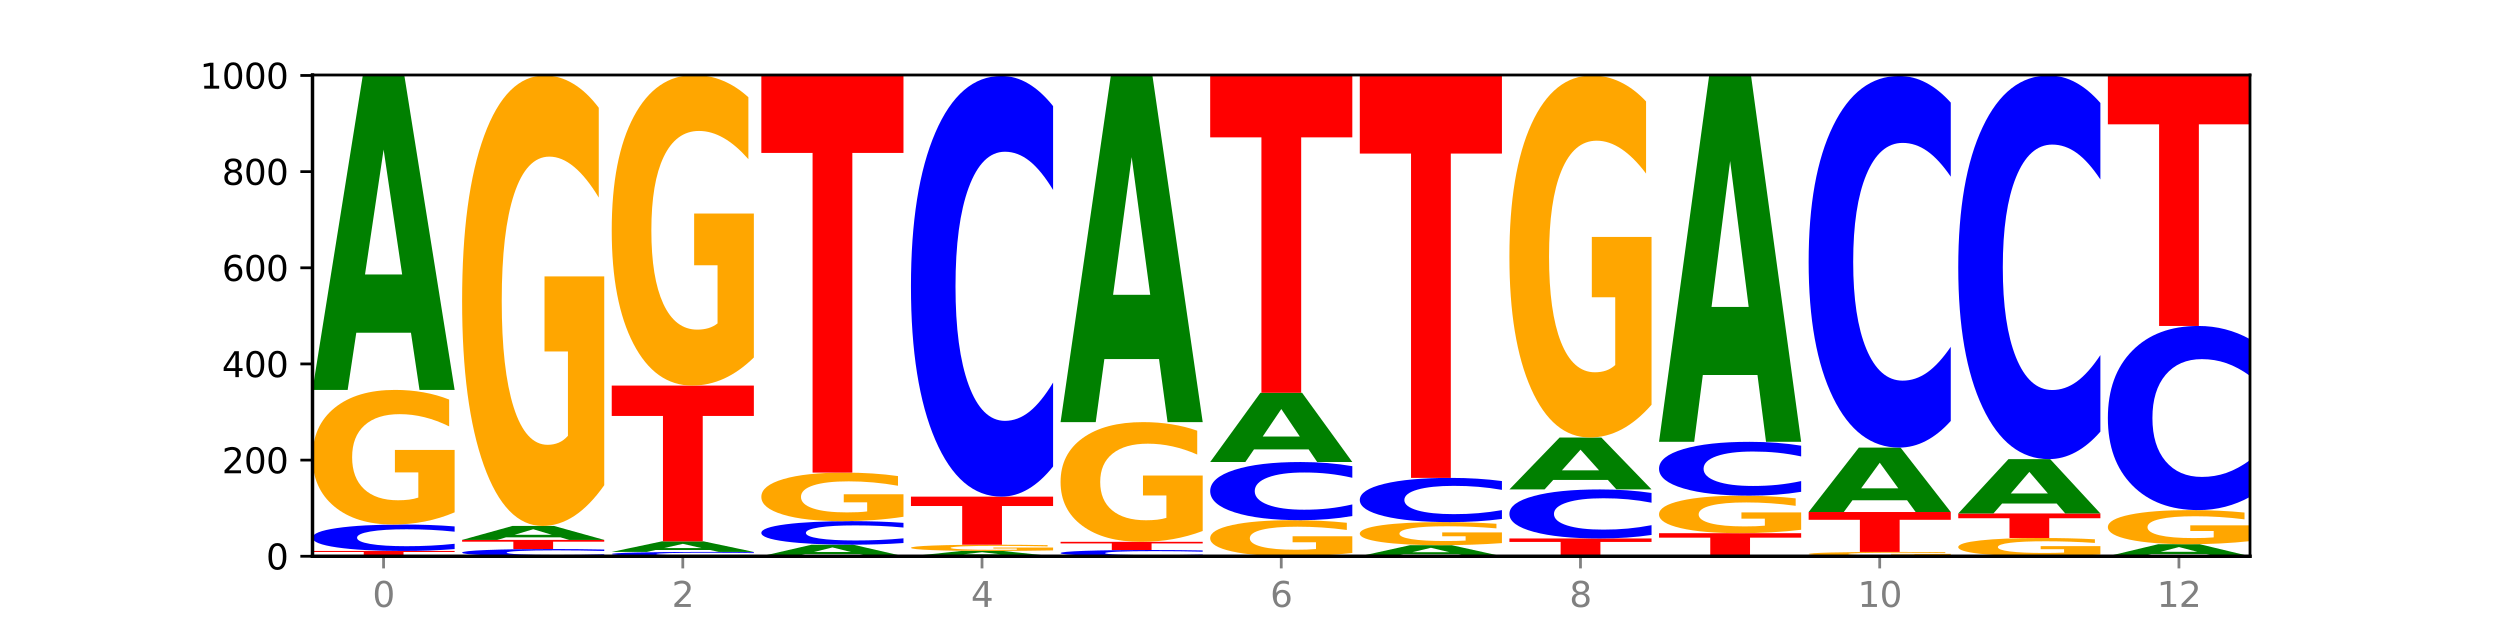 <?xml version="1.0" encoding="utf-8" standalone="no"?>
<!DOCTYPE svg PUBLIC "-//W3C//DTD SVG 1.1//EN"
  "http://www.w3.org/Graphics/SVG/1.1/DTD/svg11.dtd">
<svg xmlns:xlink="http://www.w3.org/1999/xlink" width="720pt" height="180pt" viewBox="0 0 720 180" xmlns="http://www.w3.org/2000/svg" version="1.1">
 <defs>
  <style type="text/css">*{stroke-linejoin: round; stroke-linecap: butt}</style>
 </defs>
 <g id="figure_1">
  <g id="patch_1">
   <path d="M 0 180 
L 720 180 
L 720 0 
L 0 0 
z
" style="fill: #ffffff"/>
  </g>
  <g id="axes_1">
   <g id="patch_2">
    <path d="M 90 160.2 
L 648 160.2 
L 648 21.6 
L 90 21.6 
z
" style="fill: #ffffff"/>
   </g>
   <g id="line2d_1">
    <path d="M 90 160.2 
L 648 160.2 
" clip-path="url(#p3cc89dfd26)" style="fill: none; stroke: #000000; stroke-width: 0.5; stroke-linecap: square"/>
   </g>
   <g id="patch_3">
    <path d="M 90 158.677 
L 130.934 158.677 
L 130.934 158.974 
L 116.208 158.974 
L 116.208 160.2 
L 104.755 160.2 
L 104.755 158.974 
L 90 158.974 
L 90 158.677 
z
" clip-path="url(#p3cc89dfd26)" style="fill: #ff0000"/>
   </g>
   <g id="patch_4">
    <path d="M 130.934 158.131 
Q 127.51 158.402 123.808 158.538 
Q 120.105 158.677 116.073 158.677 
Q 104.047 158.677 97.024 157.651 
Q 90 156.626 90 154.872 
Q 90 153.111 97.024 152.087 
Q 104.047 151.062 116.073 151.062 
Q 120.105 151.062 123.808 151.2 
Q 127.51 151.337 130.934 151.607 
L 130.934 153.125 
Q 127.479 152.767 124.127 152.6 
Q 120.776 152.433 117.073 152.433 
Q 110.431 152.433 106.625 153.083 
Q 102.83 153.731 102.83 154.872 
Q 102.83 156.007 106.625 156.657 
Q 110.431 157.305 117.073 157.305 
Q 120.776 157.305 124.127 157.138 
Q 127.479 156.97 130.934 156.611 
L 130.934 158.131 
z
" clip-path="url(#p3cc89dfd26)" style="fill: #0000ff"/>
   </g>
   <g id="patch_5">
    <path d="M 130.934 147.554 
Q 126.806 149.308 122.366 150.189 
Q 117.926 151.062 113.192 151.062 
Q 102.495 151.062 96.247 145.84 
Q 90 140.618 90 131.689 
Q 90 122.655 96.358 117.474 
Q 102.724 112.292 113.797 112.292 
Q 118.063 112.292 121.971 112.997 
Q 125.889 113.694 129.356 115.071 
L 129.356 122.799 
Q 125.779 121.03 122.237 120.157 
Q 118.696 119.276 115.137 119.276 
Q 108.55 119.276 104.981 122.495 
Q 101.412 125.707 101.412 131.689 
Q 101.412 137.615 104.853 140.851 
Q 108.293 144.078 114.623 144.078 
Q 116.348 144.078 117.825 143.894 
Q 119.302 143.702 120.476 143.301 
L 120.476 136.046 
L 113.733 136.046 
L 113.733 129.583 
L 130.934 129.583 
L 130.934 147.554 
z
" clip-path="url(#p3cc89dfd26)" style="fill: #ffa600"/>
   </g>
   <g id="patch_6">
    <path d="M 118.355 95.821 
L 102.613 95.821 
L 100.127 112.292 
L 90 112.292 
L 104.462 21.877 
L 116.472 21.877 
L 130.934 112.292 
L 120.816 112.292 
L 118.355 95.821 
z
M 105.123 79.041 
L 115.819 79.041 
L 110.48 43.076 
L 105.123 79.041 
z
" clip-path="url(#p3cc89dfd26)" style="fill: #008000"/>
   </g>
   <g id="patch_7">
    <path d="M 174.023 160.051 
Q 170.599 160.125 166.897 160.162 
Q 163.194 160.2 159.161 160.2 
Q 147.136 160.2 140.112 159.92 
Q 133.089 159.641 133.089 159.162 
Q 133.089 158.682 140.112 158.403 
Q 147.136 158.123 159.161 158.123 
Q 163.194 158.123 166.897 158.161 
Q 170.599 158.198 174.023 158.272 
L 174.023 158.686 
Q 170.568 158.588 167.216 158.543 
Q 163.864 158.497 160.162 158.497 
Q 153.52 158.497 149.714 158.674 
Q 145.919 158.851 145.919 159.162 
Q 145.919 159.472 149.714 159.649 
Q 153.52 159.826 160.162 159.826 
Q 163.864 159.826 167.216 159.78 
Q 170.568 159.735 174.023 159.637 
L 174.023 160.051 
z
" clip-path="url(#p3cc89dfd26)" style="fill: #0000ff"/>
   </g>
   <g id="patch_8">
    <path d="M 133.089 155.492 
L 174.023 155.492 
L 174.023 156.005 
L 159.296 156.005 
L 159.296 158.123 
L 147.844 158.123 
L 147.844 156.005 
L 133.089 156.005 
L 133.089 155.492 
z
" clip-path="url(#p3cc89dfd26)" style="fill: #ff0000"/>
   </g>
   <g id="patch_9">
    <path d="M 161.444 154.761 
L 145.701 154.761 
L 143.216 155.492 
L 133.089 155.492 
L 147.551 151.477 
L 159.561 151.477 
L 174.023 155.492 
L 163.905 155.492 
L 161.444 154.761 
z
M 148.212 154.016 
L 158.908 154.016 
L 153.569 152.418 
L 148.212 154.016 
z
" clip-path="url(#p3cc89dfd26)" style="fill: #008000"/>
   </g>
   <g id="patch_10">
    <path d="M 174.023 139.739 
Q 169.895 145.608 165.455 148.556 
Q 161.014 151.477 156.281 151.477 
Q 145.584 151.477 139.336 134.003 
Q 133.089 116.53 133.089 86.648 
Q 133.089 56.418 139.446 39.078 
Q 145.813 21.738 156.886 21.738 
Q 161.152 21.738 165.06 24.097 
Q 168.977 26.428 172.445 31.038 
L 172.445 56.9 
Q 168.867 50.977 165.326 48.056 
Q 161.785 45.108 158.226 45.108 
Q 151.639 45.108 148.07 55.882 
Q 144.501 66.628 144.501 86.648 
Q 144.501 106.48 147.941 117.307 
Q 151.382 128.107 157.712 128.107 
Q 159.437 128.107 160.914 127.491 
Q 162.391 126.848 163.565 125.508 
L 163.565 101.227 
L 156.822 101.227 
L 156.822 79.6 
L 174.023 79.6 
L 174.023 139.739 
z
" clip-path="url(#p3cc89dfd26)" style="fill: #ffa600"/>
   </g>
   <g id="patch_11">
    <path d="M 217.112 160.111 
Q 213.688 160.155 209.985 160.177 
Q 206.283 160.2 202.25 160.2 
Q 190.225 160.2 183.201 160.032 
Q 176.178 159.864 176.178 159.577 
Q 176.178 159.289 183.201 159.122 
Q 190.225 158.954 202.25 158.954 
Q 206.283 158.954 209.985 158.976 
Q 213.688 158.999 217.112 159.043 
L 217.112 159.292 
Q 213.657 159.233 210.305 159.206 
Q 206.953 159.178 203.251 159.178 
Q 196.609 159.178 192.803 159.285 
Q 189.008 159.391 189.008 159.577 
Q 189.008 159.763 192.803 159.869 
Q 196.609 159.976 203.251 159.976 
Q 206.953 159.976 210.305 159.948 
Q 213.657 159.921 217.112 159.862 
L 217.112 160.111 
z
" clip-path="url(#p3cc89dfd26)" style="fill: #0000ff"/>
   </g>
   <g id="patch_12">
    <path d="M 204.533 158.399 
L 188.79 158.399 
L 186.304 158.954 
L 176.178 158.954 
L 190.64 155.908 
L 202.65 155.908 
L 217.112 158.954 
L 206.993 158.954 
L 204.533 158.399 
z
M 191.301 157.834 
L 201.997 157.834 
L 196.657 156.622 
L 191.301 157.834 
z
" clip-path="url(#p3cc89dfd26)" style="fill: #008000"/>
   </g>
   <g id="patch_13">
    <path d="M 176.178 111.046 
L 217.112 111.046 
L 217.112 119.795 
L 202.385 119.795 
L 202.385 155.908 
L 190.933 155.908 
L 190.933 119.795 
L 176.178 119.795 
L 176.178 111.046 
z
" clip-path="url(#p3cc89dfd26)" style="fill: #ff0000"/>
   </g>
   <g id="patch_14">
    <path d="M 217.112 102.953 
Q 212.984 107 208.543 109.032 
Q 204.103 111.046 199.369 111.046 
Q 188.673 111.046 182.425 98.999 
Q 176.178 86.952 176.178 66.351 
Q 176.178 45.509 182.535 33.554 
Q 188.902 21.6 199.975 21.6 
Q 204.241 21.6 208.149 23.226 
Q 212.066 24.833 215.534 28.011 
L 215.534 45.842 
Q 211.956 41.758 208.415 39.744 
Q 204.874 37.712 201.314 37.712 
Q 194.727 37.712 191.159 45.139 
Q 187.59 52.549 187.59 66.351 
Q 187.59 80.024 191.03 87.488 
Q 194.471 94.934 200.801 94.934 
Q 202.525 94.934 204.002 94.509 
Q 205.479 94.066 206.654 93.142 
L 206.654 76.402 
L 199.911 76.402 
L 199.911 61.491 
L 217.112 61.491 
L 217.112 102.953 
z
" clip-path="url(#p3cc89dfd26)" style="fill: #ffa600"/>
   </g>
   <g id="patch_15">
    <path d="M 247.622 159.595 
L 231.879 159.595 
L 229.393 160.2 
L 219.266 160.2 
L 233.729 156.877 
L 245.739 156.877 
L 260.201 160.2 
L 250.082 160.2 
L 247.622 159.595 
z
M 234.39 158.978 
L 245.086 158.978 
L 239.746 157.656 
L 234.39 158.978 
z
" clip-path="url(#p3cc89dfd26)" style="fill: #008000"/>
   </g>
   <g id="patch_16">
    <path d="M 260.201 156.391 
Q 256.777 156.632 253.074 156.754 
Q 249.372 156.877 245.339 156.877 
Q 233.313 156.877 226.29 155.963 
Q 219.266 155.049 219.266 153.487 
Q 219.266 151.918 226.29 151.006 
Q 233.313 150.092 245.339 150.092 
Q 249.372 150.092 253.074 150.216 
Q 256.777 150.338 260.201 150.579 
L 260.201 151.931 
Q 256.746 151.612 253.394 151.463 
Q 250.042 151.314 246.339 151.314 
Q 239.697 151.314 235.892 151.893 
Q 232.096 152.471 232.096 153.487 
Q 232.096 154.499 235.892 155.077 
Q 239.697 155.655 246.339 155.655 
Q 250.042 155.655 253.394 155.506 
Q 256.746 155.356 260.201 155.037 
L 260.201 156.391 
z
" clip-path="url(#p3cc89dfd26)" style="fill: #0000ff"/>
   </g>
   <g id="patch_17">
    <path d="M 260.201 148.827 
Q 256.072 149.46 251.632 149.777 
Q 247.192 150.092 242.458 150.092 
Q 231.761 150.092 225.514 148.209 
Q 219.266 146.325 219.266 143.104 
Q 219.266 139.846 225.624 137.977 
Q 231.991 136.108 243.064 136.108 
Q 247.33 136.108 251.238 136.362 
Q 255.155 136.613 258.623 137.11 
L 258.623 139.898 
Q 255.045 139.259 251.504 138.944 
Q 247.963 138.627 244.403 138.627 
Q 237.816 138.627 234.248 139.788 
Q 230.679 140.946 230.679 143.104 
Q 230.679 145.242 234.119 146.409 
Q 237.559 147.573 243.889 147.573 
Q 245.614 147.573 247.091 147.507 
Q 248.568 147.438 249.742 147.293 
L 249.742 144.676 
L 243 144.676 
L 243 142.345 
L 260.201 142.345 
L 260.201 148.827 
z
" clip-path="url(#p3cc89dfd26)" style="fill: #ffa600"/>
   </g>
   <g id="patch_18">
    <path d="M 219.266 21.738 
L 260.201 21.738 
L 260.201 44.044 
L 245.474 44.044 
L 245.474 136.108 
L 234.022 136.108 
L 234.022 44.044 
L 219.266 44.044 
L 219.266 21.738 
z
" clip-path="url(#p3cc89dfd26)" style="fill: #ff0000"/>
   </g>
   <g id="patch_19">
    <path d="M 290.71 159.923 
L 274.968 159.923 
L 272.482 160.2 
L 262.355 160.2 
L 276.817 158.677 
L 288.827 158.677 
L 303.29 160.2 
L 293.171 160.2 
L 290.71 159.923 
z
M 277.479 159.64 
L 288.175 159.64 
L 282.835 159.034 
L 277.479 159.64 
z
" clip-path="url(#p3cc89dfd26)" style="fill: #008000"/>
   </g>
   <g id="patch_20">
    <path d="M 303.29 158.514 
Q 299.161 158.595 294.721 158.636 
Q 290.281 158.677 285.547 158.677 
Q 274.85 158.677 268.603 158.434 
Q 262.355 158.192 262.355 157.777 
Q 262.355 157.358 268.713 157.117 
Q 275.08 156.877 286.153 156.877 
Q 290.418 156.877 294.327 156.91 
Q 298.244 156.942 301.712 157.006 
L 301.712 157.365 
Q 298.134 157.283 294.593 157.242 
Q 291.051 157.201 287.492 157.201 
Q 280.905 157.201 277.336 157.351 
Q 273.768 157.5 273.768 157.777 
Q 273.768 158.053 277.208 158.203 
Q 280.648 158.353 286.978 158.353 
Q 288.703 158.353 290.18 158.344 
Q 291.657 158.335 292.831 158.317 
L 292.831 157.98 
L 286.088 157.98 
L 286.088 157.68 
L 303.29 157.68 
L 303.29 158.514 
z
" clip-path="url(#p3cc89dfd26)" style="fill: #ffa600"/>
   </g>
   <g id="patch_21">
    <path d="M 262.355 143.031 
L 303.29 143.031 
L 303.29 145.731 
L 288.563 145.731 
L 288.563 156.877 
L 277.111 156.877 
L 277.111 145.731 
L 262.355 145.731 
L 262.355 143.031 
z
" clip-path="url(#p3cc89dfd26)" style="fill: #ff0000"/>
   </g>
   <g id="patch_22">
    <path d="M 303.29 134.347 
Q 299.865 138.651 296.163 140.828 
Q 292.46 143.031 288.428 143.031 
Q 276.402 143.031 269.379 126.713 
Q 262.355 110.396 262.355 82.491 
Q 262.355 54.487 269.379 38.194 
Q 276.402 21.877 288.428 21.877 
Q 292.46 21.877 296.163 24.079 
Q 299.865 26.257 303.29 30.561 
L 303.29 54.712 
Q 299.835 49.006 296.483 46.353 
Q 293.131 43.7 289.428 43.7 
Q 282.786 43.7 278.981 54.036 
Q 275.185 64.347 275.185 82.491 
Q 275.185 100.561 278.981 110.897 
Q 282.786 121.208 289.428 121.208 
Q 293.131 121.208 296.483 118.555 
Q 299.835 115.877 303.29 110.171 
L 303.29 134.347 
z
" clip-path="url(#p3cc89dfd26)" style="fill: #0000ff"/>
   </g>
   <g id="patch_23">
    <path d="M 346.378 160.071 
Q 342.954 160.135 339.252 160.167 
Q 335.549 160.2 331.517 160.2 
Q 319.491 160.2 312.468 159.958 
Q 305.444 159.715 305.444 159.301 
Q 305.444 158.884 312.468 158.642 
Q 319.491 158.4 331.517 158.4 
Q 335.549 158.4 339.252 158.433 
Q 342.954 158.465 346.378 158.529 
L 346.378 158.888 
Q 342.923 158.803 339.571 158.764 
Q 336.22 158.724 332.517 158.724 
Q 325.875 158.724 322.069 158.878 
Q 318.274 159.031 318.274 159.301 
Q 318.274 159.569 322.069 159.723 
Q 325.875 159.876 332.517 159.876 
Q 336.22 159.876 339.571 159.836 
Q 342.923 159.797 346.378 159.712 
L 346.378 160.071 
z
" clip-path="url(#p3cc89dfd26)" style="fill: #0000ff"/>
   </g>
   <g id="patch_24">
    <path d="M 305.444 156.046 
L 346.378 156.046 
L 346.378 156.505 
L 331.652 156.505 
L 331.652 158.4 
L 320.199 158.4 
L 320.199 156.505 
L 305.444 156.505 
L 305.444 156.046 
z
" clip-path="url(#p3cc89dfd26)" style="fill: #ff0000"/>
   </g>
   <g id="patch_25">
    <path d="M 346.378 152.927 
Q 342.25 154.486 337.81 155.27 
Q 333.37 156.046 328.636 156.046 
Q 317.939 156.046 311.692 151.403 
Q 305.444 146.759 305.444 138.818 
Q 305.444 130.785 311.802 126.177 
Q 318.168 121.569 329.241 121.569 
Q 333.507 121.569 337.415 122.196 
Q 341.333 122.816 344.8 124.041 
L 344.8 130.913 
Q 341.223 129.339 337.681 128.563 
Q 334.14 127.779 330.581 127.779 
Q 323.994 127.779 320.425 130.642 
Q 316.856 133.498 316.856 138.818 
Q 316.856 144.089 320.297 146.966 
Q 323.737 149.836 330.067 149.836 
Q 331.792 149.836 333.269 149.672 
Q 334.746 149.501 335.92 149.145 
L 335.92 142.693 
L 329.177 142.693 
L 329.177 136.945 
L 346.378 136.945 
L 346.378 152.927 
z
" clip-path="url(#p3cc89dfd26)" style="fill: #ffa600"/>
   </g>
   <g id="patch_26">
    <path d="M 333.799 103.408 
L 318.057 103.408 
L 315.571 121.569 
L 305.444 121.569 
L 319.906 21.877 
L 331.916 21.877 
L 346.378 121.569 
L 336.26 121.569 
L 333.799 103.408 
z
M 320.567 84.906 
L 331.263 84.906 
L 325.924 45.251 
L 320.567 84.906 
z
" clip-path="url(#p3cc89dfd26)" style="fill: #008000"/>
   </g>
   <g id="patch_27">
    <path d="M 389.467 159.26 
Q 385.339 159.73 380.899 159.966 
Q 376.458 160.2 371.725 160.2 
Q 361.028 160.2 354.78 158.801 
Q 348.533 157.403 348.533 155.011 
Q 348.533 152.591 354.89 151.203 
Q 361.257 149.815 372.33 149.815 
Q 376.596 149.815 380.504 150.004 
Q 384.421 150.191 387.889 150.56 
L 387.889 152.63 
Q 384.311 152.156 380.77 151.922 
Q 377.229 151.686 373.67 151.686 
Q 367.083 151.686 363.514 152.548 
Q 359.945 153.408 359.945 155.011 
Q 359.945 156.598 363.386 157.465 
Q 366.826 158.329 373.156 158.329 
Q 374.881 158.329 376.358 158.28 
Q 377.835 158.229 379.009 158.121 
L 379.009 156.178 
L 372.266 156.178 
L 372.266 154.447 
L 389.467 154.447 
L 389.467 159.26 
z
" clip-path="url(#p3cc89dfd26)" style="fill: #ffa600"/>
   </g>
   <g id="patch_28">
    <path d="M 389.467 148.614 
Q 386.043 149.21 382.341 149.511 
Q 378.638 149.815 374.605 149.815 
Q 362.58 149.815 355.556 147.559 
Q 348.533 145.302 348.533 141.444 
Q 348.533 137.571 355.556 135.318 
Q 362.58 133.062 374.605 133.062 
Q 378.638 133.062 382.341 133.366 
Q 386.043 133.667 389.467 134.262 
L 389.467 137.602 
Q 386.012 136.813 382.66 136.446 
Q 379.308 136.079 375.606 136.079 
Q 368.964 136.079 365.158 137.509 
Q 361.363 138.935 361.363 141.444 
Q 361.363 143.942 365.158 145.372 
Q 368.964 146.798 375.606 146.798 
Q 379.308 146.798 382.66 146.431 
Q 386.012 146.06 389.467 145.271 
L 389.467 148.614 
z
" clip-path="url(#p3cc89dfd26)" style="fill: #0000ff"/>
   </g>
   <g id="patch_29">
    <path d="M 376.888 129.429 
L 361.145 129.429 
L 358.66 133.062 
L 348.533 133.062 
L 362.995 113.123 
L 375.005 113.123 
L 389.467 133.062 
L 379.349 133.062 
L 376.888 129.429 
z
M 363.656 125.729 
L 374.352 125.729 
L 369.013 117.798 
L 363.656 125.729 
z
" clip-path="url(#p3cc89dfd26)" style="fill: #008000"/>
   </g>
   <g id="patch_30">
    <path d="M 348.533 21.738 
L 389.467 21.738 
L 389.467 39.561 
L 374.74 39.561 
L 374.74 113.123 
L 363.288 113.123 
L 363.288 39.561 
L 348.533 39.561 
L 348.533 21.738 
z
" clip-path="url(#p3cc89dfd26)" style="fill: #ff0000"/>
   </g>
   <g id="patch_31">
    <path d="M 419.977 159.62 
L 404.234 159.62 
L 401.749 160.2 
L 391.622 160.2 
L 406.084 157.015 
L 418.094 157.015 
L 432.556 160.2 
L 422.437 160.2 
L 419.977 159.62 
z
M 406.745 159.029 
L 417.441 159.029 
L 412.101 157.762 
L 406.745 159.029 
z
" clip-path="url(#p3cc89dfd26)" style="fill: #008000"/>
   </g>
   <g id="patch_32">
    <path d="M 432.556 156.414 
Q 428.428 156.715 423.987 156.866 
Q 419.547 157.015 414.813 157.015 
Q 404.117 157.015 397.869 156.12 
Q 391.622 155.225 391.622 153.694 
Q 391.622 152.146 397.979 151.257 
Q 404.346 150.369 415.419 150.369 
Q 419.685 150.369 423.593 150.49 
Q 427.51 150.609 430.978 150.846 
L 430.978 152.17 
Q 427.4 151.867 423.859 151.717 
Q 420.318 151.566 416.758 151.566 
Q 410.171 151.566 406.603 152.118 
Q 403.034 152.669 403.034 153.694 
Q 403.034 154.71 406.474 155.265 
Q 409.915 155.818 416.245 155.818 
Q 417.969 155.818 419.446 155.787 
Q 420.923 155.754 422.098 155.685 
L 422.098 154.441 
L 415.355 154.441 
L 415.355 153.333 
L 432.556 153.333 
L 432.556 156.414 
z
" clip-path="url(#p3cc89dfd26)" style="fill: #ffa600"/>
   </g>
   <g id="patch_33">
    <path d="M 432.556 149.456 
Q 429.132 149.909 425.429 150.138 
Q 421.727 150.369 417.694 150.369 
Q 405.669 150.369 398.645 148.654 
Q 391.622 146.938 391.622 144.004 
Q 391.622 141.059 398.645 139.346 
Q 405.669 137.631 417.694 137.631 
Q 421.727 137.631 425.429 137.862 
Q 429.132 138.091 432.556 138.544 
L 432.556 141.083 
Q 429.101 140.483 425.749 140.204 
Q 422.397 139.925 418.695 139.925 
Q 412.053 139.925 408.247 141.012 
Q 404.452 142.096 404.452 144.004 
Q 404.452 145.904 408.247 146.991 
Q 412.053 148.075 418.695 148.075 
Q 422.397 148.075 425.749 147.796 
Q 429.101 147.514 432.556 146.914 
L 432.556 149.456 
z
" clip-path="url(#p3cc89dfd26)" style="fill: #0000ff"/>
   </g>
   <g id="patch_34">
    <path d="M 391.622 21.6 
L 432.556 21.6 
L 432.556 44.229 
L 417.829 44.229 
L 417.829 137.631 
L 406.377 137.631 
L 406.377 44.229 
L 391.622 44.229 
L 391.622 21.6 
z
" clip-path="url(#p3cc89dfd26)" style="fill: #ff0000"/>
   </g>
   <g id="patch_35">
    <path d="M 434.71 155.077 
L 475.645 155.077 
L 475.645 156.076 
L 460.918 156.076 
L 460.918 160.2 
L 449.466 160.2 
L 449.466 156.076 
L 434.71 156.076 
L 434.71 155.077 
z
" clip-path="url(#p3cc89dfd26)" style="fill: #ff0000"/>
   </g>
   <g id="patch_36">
    <path d="M 475.645 154.065 
Q 472.221 154.566 468.518 154.82 
Q 464.816 155.077 460.783 155.077 
Q 448.757 155.077 441.734 153.175 
Q 434.71 151.273 434.71 148.02 
Q 434.71 144.755 441.734 142.856 
Q 448.757 140.954 460.783 140.954 
Q 464.816 140.954 468.518 141.211 
Q 472.221 141.464 475.645 141.966 
L 475.645 144.781 
Q 472.19 144.116 468.838 143.807 
Q 465.486 143.498 461.783 143.498 
Q 455.142 143.498 451.336 144.703 
Q 447.54 145.905 447.54 148.02 
Q 447.54 150.126 451.336 151.331 
Q 455.142 152.533 461.783 152.533 
Q 465.486 152.533 468.838 152.224 
Q 472.19 151.912 475.645 151.246 
L 475.645 154.065 
z
" clip-path="url(#p3cc89dfd26)" style="fill: #0000ff"/>
   </g>
   <g id="patch_37">
    <path d="M 463.066 138.23 
L 447.323 138.23 
L 444.837 140.954 
L 434.71 140.954 
L 449.173 126 
L 461.183 126 
L 475.645 140.954 
L 465.526 140.954 
L 463.066 138.23 
z
M 449.834 135.454 
L 460.53 135.454 
L 455.19 129.506 
L 449.834 135.454 
z
" clip-path="url(#p3cc89dfd26)" style="fill: #008000"/>
   </g>
   <g id="patch_38">
    <path d="M 475.645 116.567 
Q 471.516 121.283 467.076 123.652 
Q 462.636 126 457.902 126 
Q 447.205 126 440.958 111.958 
Q 434.71 97.916 434.71 73.902 
Q 434.71 49.608 441.068 35.673 
Q 447.435 21.738 458.508 21.738 
Q 462.774 21.738 466.682 23.634 
Q 470.599 25.507 474.067 29.212 
L 474.067 49.995 
Q 470.489 45.236 466.948 42.888 
Q 463.407 40.519 459.847 40.519 
Q 453.26 40.519 449.692 49.177 
Q 446.123 57.813 446.123 73.902 
Q 446.123 89.839 449.563 98.54 
Q 453.003 107.22 459.333 107.22 
Q 461.058 107.22 462.535 106.724 
Q 464.012 106.207 465.186 105.13 
L 465.186 85.618 
L 458.444 85.618 
L 458.444 68.237 
L 475.645 68.237 
L 475.645 116.567 
z
" clip-path="url(#p3cc89dfd26)" style="fill: #ffa600"/>
   </g>
   <g id="patch_39">
    <path d="M 477.799 153.554 
L 518.734 153.554 
L 518.734 154.85 
L 504.007 154.85 
L 504.007 160.2 
L 492.555 160.2 
L 492.555 154.85 
L 477.799 154.85 
L 477.799 153.554 
z
" clip-path="url(#p3cc89dfd26)" style="fill: #ff0000"/>
   </g>
   <g id="patch_40">
    <path d="M 518.734 152.577 
Q 514.605 153.065 510.165 153.311 
Q 505.725 153.554 500.991 153.554 
Q 490.294 153.554 484.047 152.099 
Q 477.799 150.645 477.799 148.157 
Q 477.799 145.641 484.157 144.197 
Q 490.524 142.754 501.597 142.754 
Q 505.862 142.754 509.771 142.95 
Q 513.688 143.144 517.156 143.528 
L 517.156 145.681 
Q 513.578 145.188 510.037 144.945 
Q 506.495 144.699 502.936 144.699 
Q 496.349 144.699 492.78 145.596 
Q 489.212 146.491 489.212 148.157 
Q 489.212 149.808 492.652 150.709 
Q 496.092 151.608 502.422 151.608 
Q 504.147 151.608 505.624 151.557 
Q 507.101 151.504 508.275 151.392 
L 508.275 149.371 
L 501.532 149.371 
L 501.532 147.57 
L 518.734 147.57 
L 518.734 152.577 
z
" clip-path="url(#p3cc89dfd26)" style="fill: #ffa600"/>
   </g>
   <g id="patch_41">
    <path d="M 518.734 141.642 
Q 515.31 142.193 511.607 142.472 
Q 507.904 142.754 503.872 142.754 
Q 491.846 142.754 484.823 140.665 
Q 477.799 138.577 477.799 135.005 
Q 477.799 131.42 484.823 129.335 
Q 491.846 127.246 503.872 127.246 
Q 507.904 127.246 511.607 127.528 
Q 515.31 127.807 518.734 128.358 
L 518.734 131.449 
Q 515.279 130.719 511.927 130.379 
Q 508.575 130.04 504.872 130.04 
Q 498.23 130.04 494.425 131.363 
Q 490.629 132.682 490.629 135.005 
Q 490.629 137.318 494.425 138.641 
Q 498.23 139.96 504.872 139.96 
Q 508.575 139.96 511.927 139.621 
Q 515.279 139.278 518.734 138.548 
L 518.734 141.642 
z
" clip-path="url(#p3cc89dfd26)" style="fill: #0000ff"/>
   </g>
   <g id="patch_42">
    <path d="M 506.154 108.001 
L 490.412 108.001 
L 487.926 127.246 
L 477.799 127.246 
L 492.261 21.6 
L 504.271 21.6 
L 518.734 127.246 
L 508.615 127.246 
L 506.154 108.001 
z
M 492.923 88.393 
L 503.619 88.393 
L 498.279 46.37 
L 492.923 88.393 
z
" clip-path="url(#p3cc89dfd26)" style="fill: #008000"/>
   </g>
   <g id="patch_43">
    <path d="M 561.822 160.087 
Q 557.694 160.144 553.254 160.172 
Q 548.814 160.2 544.08 160.2 
Q 533.383 160.2 527.136 160.032 
Q 520.888 159.864 520.888 159.577 
Q 520.888 159.287 527.246 159.12 
Q 533.612 158.954 544.685 158.954 
Q 548.951 158.954 552.859 158.976 
Q 556.777 158.999 560.244 159.043 
L 560.244 159.292 
Q 556.667 159.235 553.125 159.207 
Q 549.584 159.178 546.025 159.178 
Q 539.438 159.178 535.869 159.282 
Q 532.3 159.385 532.3 159.577 
Q 532.3 159.768 535.741 159.872 
Q 539.181 159.976 545.511 159.976 
Q 547.236 159.976 548.713 159.97 
Q 550.19 159.963 551.364 159.951 
L 551.364 159.717 
L 544.621 159.717 
L 544.621 159.51 
L 561.822 159.51 
L 561.822 160.087 
z
" clip-path="url(#p3cc89dfd26)" style="fill: #ffa600"/>
   </g>
   <g id="patch_44">
    <path d="M 520.888 147.462 
L 561.822 147.462 
L 561.822 149.703 
L 547.096 149.703 
L 547.096 158.954 
L 535.643 158.954 
L 535.643 149.703 
L 520.888 149.703 
L 520.888 147.462 
z
" clip-path="url(#p3cc89dfd26)" style="fill: #ff0000"/>
   </g>
   <g id="patch_45">
    <path d="M 549.243 144.082 
L 533.501 144.082 
L 531.015 147.462 
L 520.888 147.462 
L 535.35 128.908 
L 547.36 128.908 
L 561.822 147.462 
L 551.704 147.462 
L 549.243 144.082 
z
M 536.011 140.638 
L 546.707 140.638 
L 541.368 133.258 
L 536.011 140.638 
z
" clip-path="url(#p3cc89dfd26)" style="fill: #008000"/>
   </g>
   <g id="patch_46">
    <path d="M 561.822 121.236 
Q 558.398 125.039 554.696 126.962 
Q 550.993 128.908 546.961 128.908 
Q 534.935 128.908 527.912 114.492 
Q 520.888 100.077 520.888 75.425 
Q 520.888 50.685 527.912 36.292 
Q 534.935 21.877 546.961 21.877 
Q 550.993 21.877 554.696 23.823 
Q 558.398 25.746 561.822 29.549 
L 561.822 50.884 
Q 558.367 45.843 555.015 43.5 
Q 551.664 41.156 547.961 41.156 
Q 541.319 41.156 537.513 50.287 
Q 533.718 59.396 533.718 75.425 
Q 533.718 91.388 537.513 100.519 
Q 541.319 109.628 547.961 109.628 
Q 551.664 109.628 555.015 107.285 
Q 558.367 104.919 561.822 99.878 
L 561.822 121.236 
z
" clip-path="url(#p3cc89dfd26)" style="fill: #0000ff"/>
   </g>
   <g id="patch_47">
    <path d="M 604.911 159.724 
Q 600.783 159.962 596.343 160.082 
Q 591.902 160.2 587.169 160.2 
Q 576.472 160.2 570.224 159.491 
Q 563.977 158.783 563.977 157.571 
Q 563.977 156.345 570.334 155.642 
Q 576.701 154.938 587.774 154.938 
Q 592.04 154.938 595.948 155.034 
Q 599.865 155.129 603.333 155.316 
L 603.333 156.364 
Q 599.755 156.124 596.214 156.006 
Q 592.673 155.886 589.114 155.886 
Q 582.527 155.886 578.958 156.323 
Q 575.389 156.759 575.389 157.571 
Q 575.389 158.375 578.83 158.814 
Q 582.27 159.252 588.6 159.252 
Q 590.325 159.252 591.802 159.227 
Q 593.279 159.201 594.453 159.147 
L 594.453 158.162 
L 587.71 158.162 
L 587.71 157.285 
L 604.911 157.285 
L 604.911 159.724 
z
" clip-path="url(#p3cc89dfd26)" style="fill: #ffa600"/>
   </g>
   <g id="patch_48">
    <path d="M 563.977 147.877 
L 604.911 147.877 
L 604.911 149.254 
L 590.184 149.254 
L 590.184 154.938 
L 578.732 154.938 
L 578.732 149.254 
L 563.977 149.254 
L 563.977 147.877 
z
" clip-path="url(#p3cc89dfd26)" style="fill: #ff0000"/>
   </g>
   <g id="patch_49">
    <path d="M 592.332 145.027 
L 576.589 145.027 
L 574.104 147.877 
L 563.977 147.877 
L 578.439 132.231 
L 590.449 132.231 
L 604.911 147.877 
L 594.793 147.877 
L 592.332 145.027 
z
M 579.1 142.123 
L 589.796 142.123 
L 584.457 135.899 
L 579.1 142.123 
z
" clip-path="url(#p3cc89dfd26)" style="fill: #008000"/>
   </g>
   <g id="patch_50">
    <path d="M 604.911 124.311 
Q 601.487 128.237 597.785 130.222 
Q 594.082 132.231 590.049 132.231 
Q 578.024 132.231 571 117.349 
Q 563.977 102.468 563.977 77.019 
Q 563.977 51.478 571 36.62 
Q 578.024 21.738 590.049 21.738 
Q 594.082 21.738 597.785 23.747 
Q 601.487 25.733 604.911 29.658 
L 604.911 51.684 
Q 601.456 46.48 598.104 44.061 
Q 594.752 41.641 591.05 41.641 
Q 584.408 41.641 580.602 51.068 
Q 576.807 60.471 576.807 77.019 
Q 576.807 93.498 580.602 102.924 
Q 584.408 112.328 591.05 112.328 
Q 594.752 112.328 598.104 109.909 
Q 601.456 107.466 604.911 102.262 
L 604.911 124.311 
z
" clip-path="url(#p3cc89dfd26)" style="fill: #0000ff"/>
   </g>
   <g id="patch_51">
    <path d="M 635.421 159.569 
L 619.678 159.569 
L 617.193 160.2 
L 607.066 160.2 
L 621.528 156.738 
L 633.538 156.738 
L 648 160.2 
L 637.881 160.2 
L 635.421 159.569 
z
M 622.189 158.927 
L 632.885 158.927 
L 627.545 157.55 
L 622.189 158.927 
z
" clip-path="url(#p3cc89dfd26)" style="fill: #008000"/>
   </g>
   <g id="patch_52">
    <path d="M 648 155.849 
Q 643.872 156.294 639.431 156.517 
Q 634.991 156.738 630.257 156.738 
Q 619.561 156.738 613.313 155.414 
Q 607.066 154.09 607.066 151.826 
Q 607.066 149.535 613.423 148.222 
Q 619.79 146.908 630.863 146.908 
Q 635.129 146.908 639.037 147.086 
Q 642.954 147.263 646.422 147.612 
L 646.422 149.572 
Q 642.844 149.123 639.303 148.902 
Q 635.762 148.678 632.202 148.678 
Q 625.615 148.678 622.047 149.495 
Q 618.478 150.309 618.478 151.826 
Q 618.478 153.329 621.918 154.149 
Q 625.359 154.968 631.689 154.968 
Q 633.413 154.968 634.89 154.921 
Q 636.367 154.872 637.542 154.771 
L 637.542 152.931 
L 630.799 152.931 
L 630.799 151.292 
L 648 151.292 
L 648 155.849 
z
" clip-path="url(#p3cc89dfd26)" style="fill: #ffa600"/>
   </g>
   <g id="patch_53">
    <path d="M 648 143.106 
Q 644.576 144.991 640.873 145.944 
Q 637.171 146.908 633.138 146.908 
Q 621.113 146.908 614.089 139.765 
Q 607.066 132.623 607.066 120.409 
Q 607.066 108.151 614.089 101.019 
Q 621.113 93.877 633.138 93.877 
Q 637.171 93.877 640.873 94.841 
Q 644.576 95.794 648 97.678 
L 648 108.249 
Q 644.545 105.752 641.193 104.59 
Q 637.841 103.429 634.139 103.429 
Q 627.497 103.429 623.691 107.953 
Q 619.896 112.467 619.896 120.409 
Q 619.896 128.318 623.691 132.842 
Q 627.497 137.355 634.139 137.355 
Q 637.841 137.355 641.193 136.194 
Q 644.545 135.022 648 132.524 
L 648 143.106 
z
" clip-path="url(#p3cc89dfd26)" style="fill: #0000ff"/>
   </g>
   <g id="patch_54">
    <path d="M 607.066 21.738 
L 648 21.738 
L 648 35.807 
L 633.273 35.807 
L 633.273 93.877 
L 621.821 93.877 
L 621.821 35.807 
L 607.066 35.807 
L 607.066 21.738 
z
" clip-path="url(#p3cc89dfd26)" style="fill: #ff0000"/>
   </g>
   <g id="matplotlib.axis_1">
    <g id="xtick_1">
     <g id="line2d_2">
      <defs>
       <path id="mb29386b807" d="M 0 0 
L 0 3.5 
" style="stroke: #808080; stroke-width: 0.8"/>
      </defs>
      <g>
       <use xlink:href="#mb29386b807" x="110.467" y="160.2" style="fill: #808080; stroke: #808080; stroke-width: 0.8"/>
      </g>
     </g>
     <g id="text_1">
      <!-- 0 -->
      <g style="fill: #808080" transform="translate(107.286 174.798) scale(0.1 -0.1)">
       <defs>
        <path id="DejaVuSans-30" d="M 2034 4250 
Q 1547 4250 1301 3770 
Q 1056 3291 1056 2328 
Q 1056 1369 1301 889 
Q 1547 409 2034 409 
Q 2525 409 2770 889 
Q 3016 1369 3016 2328 
Q 3016 3291 2770 3770 
Q 2525 4250 2034 4250 
z
M 2034 4750 
Q 2819 4750 3233 4129 
Q 3647 3509 3647 2328 
Q 3647 1150 3233 529 
Q 2819 -91 2034 -91 
Q 1250 -91 836 529 
Q 422 1150 422 2328 
Q 422 3509 836 4129 
Q 1250 4750 2034 4750 
z
" transform="scale(0.016)"/>
       </defs>
       <use xlink:href="#DejaVuSans-30"/>
      </g>
     </g>
    </g>
    <g id="xtick_2">
     <g id="line2d_3">
      <g>
       <use xlink:href="#mb29386b807" x="196.645" y="160.2" style="fill: #808080; stroke: #808080; stroke-width: 0.8"/>
      </g>
     </g>
     <g id="text_2">
      <!-- 2 -->
      <g style="fill: #808080" transform="translate(193.464 174.798) scale(0.1 -0.1)">
       <defs>
        <path id="DejaVuSans-32" d="M 1228 531 
L 3431 531 
L 3431 0 
L 469 0 
L 469 531 
Q 828 903 1448 1529 
Q 2069 2156 2228 2338 
Q 2531 2678 2651 2914 
Q 2772 3150 2772 3378 
Q 2772 3750 2511 3984 
Q 2250 4219 1831 4219 
Q 1534 4219 1204 4116 
Q 875 4013 500 3803 
L 500 4441 
Q 881 4594 1212 4672 
Q 1544 4750 1819 4750 
Q 2544 4750 2975 4387 
Q 3406 4025 3406 3419 
Q 3406 3131 3298 2873 
Q 3191 2616 2906 2266 
Q 2828 2175 2409 1742 
Q 1991 1309 1228 531 
z
" transform="scale(0.016)"/>
       </defs>
       <use xlink:href="#DejaVuSans-32"/>
      </g>
     </g>
    </g>
    <g id="xtick_3">
     <g id="line2d_4">
      <g>
       <use xlink:href="#mb29386b807" x="282.822" y="160.2" style="fill: #808080; stroke: #808080; stroke-width: 0.8"/>
      </g>
     </g>
     <g id="text_3">
      <!-- 4 -->
      <g style="fill: #808080" transform="translate(279.641 174.798) scale(0.1 -0.1)">
       <defs>
        <path id="DejaVuSans-34" d="M 2419 4116 
L 825 1625 
L 2419 1625 
L 2419 4116 
z
M 2253 4666 
L 3047 4666 
L 3047 1625 
L 3713 1625 
L 3713 1100 
L 3047 1100 
L 3047 0 
L 2419 0 
L 2419 1100 
L 313 1100 
L 313 1709 
L 2253 4666 
z
" transform="scale(0.016)"/>
       </defs>
       <use xlink:href="#DejaVuSans-34"/>
      </g>
     </g>
    </g>
    <g id="xtick_4">
     <g id="line2d_5">
      <g>
       <use xlink:href="#mb29386b807" x="369" y="160.2" style="fill: #808080; stroke: #808080; stroke-width: 0.8"/>
      </g>
     </g>
     <g id="text_4">
      <!-- 6 -->
      <g style="fill: #808080" transform="translate(365.819 174.798) scale(0.1 -0.1)">
       <defs>
        <path id="DejaVuSans-36" d="M 2113 2584 
Q 1688 2584 1439 2293 
Q 1191 2003 1191 1497 
Q 1191 994 1439 701 
Q 1688 409 2113 409 
Q 2538 409 2786 701 
Q 3034 994 3034 1497 
Q 3034 2003 2786 2293 
Q 2538 2584 2113 2584 
z
M 3366 4563 
L 3366 3988 
Q 3128 4100 2886 4159 
Q 2644 4219 2406 4219 
Q 1781 4219 1451 3797 
Q 1122 3375 1075 2522 
Q 1259 2794 1537 2939 
Q 1816 3084 2150 3084 
Q 2853 3084 3261 2657 
Q 3669 2231 3669 1497 
Q 3669 778 3244 343 
Q 2819 -91 2113 -91 
Q 1303 -91 875 529 
Q 447 1150 447 2328 
Q 447 3434 972 4092 
Q 1497 4750 2381 4750 
Q 2619 4750 2861 4703 
Q 3103 4656 3366 4563 
z
" transform="scale(0.016)"/>
       </defs>
       <use xlink:href="#DejaVuSans-36"/>
      </g>
     </g>
    </g>
    <g id="xtick_5">
     <g id="line2d_6">
      <g>
       <use xlink:href="#mb29386b807" x="455.178" y="160.2" style="fill: #808080; stroke: #808080; stroke-width: 0.8"/>
      </g>
     </g>
     <g id="text_5">
      <!-- 8 -->
      <g style="fill: #808080" transform="translate(451.996 174.798) scale(0.1 -0.1)">
       <defs>
        <path id="DejaVuSans-38" d="M 2034 2216 
Q 1584 2216 1326 1975 
Q 1069 1734 1069 1313 
Q 1069 891 1326 650 
Q 1584 409 2034 409 
Q 2484 409 2743 651 
Q 3003 894 3003 1313 
Q 3003 1734 2745 1975 
Q 2488 2216 2034 2216 
z
M 1403 2484 
Q 997 2584 770 2862 
Q 544 3141 544 3541 
Q 544 4100 942 4425 
Q 1341 4750 2034 4750 
Q 2731 4750 3128 4425 
Q 3525 4100 3525 3541 
Q 3525 3141 3298 2862 
Q 3072 2584 2669 2484 
Q 3125 2378 3379 2068 
Q 3634 1759 3634 1313 
Q 3634 634 3220 271 
Q 2806 -91 2034 -91 
Q 1263 -91 848 271 
Q 434 634 434 1313 
Q 434 1759 690 2068 
Q 947 2378 1403 2484 
z
M 1172 3481 
Q 1172 3119 1398 2916 
Q 1625 2713 2034 2713 
Q 2441 2713 2670 2916 
Q 2900 3119 2900 3481 
Q 2900 3844 2670 4047 
Q 2441 4250 2034 4250 
Q 1625 4250 1398 4047 
Q 1172 3844 1172 3481 
z
" transform="scale(0.016)"/>
       </defs>
       <use xlink:href="#DejaVuSans-38"/>
      </g>
     </g>
    </g>
    <g id="xtick_6">
     <g id="line2d_7">
      <g>
       <use xlink:href="#mb29386b807" x="541.355" y="160.2" style="fill: #808080; stroke: #808080; stroke-width: 0.8"/>
      </g>
     </g>
     <g id="text_6">
      <!-- 10 -->
      <g style="fill: #808080" transform="translate(534.993 174.798) scale(0.1 -0.1)">
       <defs>
        <path id="DejaVuSans-31" d="M 794 531 
L 1825 531 
L 1825 4091 
L 703 3866 
L 703 4441 
L 1819 4666 
L 2450 4666 
L 2450 531 
L 3481 531 
L 3481 0 
L 794 0 
L 794 531 
z
" transform="scale(0.016)"/>
       </defs>
       <use xlink:href="#DejaVuSans-31"/>
       <use xlink:href="#DejaVuSans-30" x="63.623"/>
      </g>
     </g>
    </g>
    <g id="xtick_7">
     <g id="line2d_8">
      <g>
       <use xlink:href="#mb29386b807" x="627.533" y="160.2" style="fill: #808080; stroke: #808080; stroke-width: 0.8"/>
      </g>
     </g>
     <g id="text_7">
      <!-- 12 -->
      <g style="fill: #808080" transform="translate(621.17 174.798) scale(0.1 -0.1)">
       <use xlink:href="#DejaVuSans-31"/>
       <use xlink:href="#DejaVuSans-32" x="63.623"/>
      </g>
     </g>
    </g>
   </g>
   <g id="matplotlib.axis_2">
    <g id="ytick_1">
     <g id="line2d_9">
      <defs>
       <path id="me19e2a2911" d="M 0 0 
L -3.5 0 
" style="stroke: #000000; stroke-width: 0.8"/>
      </defs>
      <g>
       <use xlink:href="#me19e2a2911" x="90" y="160.2" style="stroke: #000000; stroke-width: 0.8"/>
      </g>
     </g>
     <g id="text_8">
      <!-- 0 -->
      <g transform="translate(76.638 163.999) scale(0.1 -0.1)">
       <use xlink:href="#DejaVuSans-30"/>
      </g>
     </g>
    </g>
    <g id="ytick_2">
     <g id="line2d_10">
      <g>
       <use xlink:href="#me19e2a2911" x="90" y="132.508" style="stroke: #000000; stroke-width: 0.8"/>
      </g>
     </g>
     <g id="text_9">
      <!-- 200 -->
      <g transform="translate(63.913 136.307) scale(0.1 -0.1)">
       <use xlink:href="#DejaVuSans-32"/>
       <use xlink:href="#DejaVuSans-30" x="63.623"/>
       <use xlink:href="#DejaVuSans-30" x="127.246"/>
      </g>
     </g>
    </g>
    <g id="ytick_3">
     <g id="line2d_11">
      <g>
       <use xlink:href="#me19e2a2911" x="90" y="104.815" style="stroke: #000000; stroke-width: 0.8"/>
      </g>
     </g>
     <g id="text_10">
      <!-- 400 -->
      <g transform="translate(63.913 108.615) scale(0.1 -0.1)">
       <use xlink:href="#DejaVuSans-34"/>
       <use xlink:href="#DejaVuSans-30" x="63.623"/>
       <use xlink:href="#DejaVuSans-30" x="127.246"/>
      </g>
     </g>
    </g>
    <g id="ytick_4">
     <g id="line2d_12">
      <g>
       <use xlink:href="#me19e2a2911" x="90" y="77.123" style="stroke: #000000; stroke-width: 0.8"/>
      </g>
     </g>
     <g id="text_11">
      <!-- 600 -->
      <g transform="translate(63.913 80.922) scale(0.1 -0.1)">
       <use xlink:href="#DejaVuSans-36"/>
       <use xlink:href="#DejaVuSans-30" x="63.623"/>
       <use xlink:href="#DejaVuSans-30" x="127.246"/>
      </g>
     </g>
    </g>
    <g id="ytick_5">
     <g id="line2d_13">
      <g>
       <use xlink:href="#me19e2a2911" x="90" y="49.431" style="stroke: #000000; stroke-width: 0.8"/>
      </g>
     </g>
     <g id="text_12">
      <!-- 800 -->
      <g transform="translate(63.913 53.23) scale(0.1 -0.1)">
       <use xlink:href="#DejaVuSans-38"/>
       <use xlink:href="#DejaVuSans-30" x="63.623"/>
       <use xlink:href="#DejaVuSans-30" x="127.246"/>
      </g>
     </g>
    </g>
    <g id="ytick_6">
     <g id="line2d_14">
      <g>
       <use xlink:href="#me19e2a2911" x="90" y="21.738" style="stroke: #000000; stroke-width: 0.8"/>
      </g>
     </g>
     <g id="text_13">
      <!-- 1000 -->
      <g transform="translate(57.55 25.538) scale(0.1 -0.1)">
       <use xlink:href="#DejaVuSans-31"/>
       <use xlink:href="#DejaVuSans-30" x="63.623"/>
       <use xlink:href="#DejaVuSans-30" x="127.246"/>
       <use xlink:href="#DejaVuSans-30" x="190.869"/>
      </g>
     </g>
    </g>
   </g>
   <g id="patch_55">
    <path d="M 90 160.2 
L 90 21.6 
" style="fill: none; stroke: #000000; stroke-linejoin: miter; stroke-linecap: square"/>
   </g>
   <g id="patch_56">
    <path d="M 648 160.2 
L 648 21.6 
" style="fill: none; stroke: #000000; stroke-width: 0.8; stroke-linejoin: miter; stroke-linecap: square"/>
   </g>
   <g id="patch_57">
    <path d="M 90 160.2 
L 648 160.2 
" style="fill: none; stroke: #000000; stroke-linejoin: miter; stroke-linecap: square"/>
   </g>
   <g id="patch_58">
    <path d="M 90 21.6 
L 648 21.6 
" style="fill: none; stroke: #000000; stroke-width: 0.8; stroke-linejoin: miter; stroke-linecap: square"/>
   </g>
  </g>
 </g>
 <defs>
  <clipPath id="p3cc89dfd26">
   <rect x="90" y="21.6" width="558" height="138.6"/>
  </clipPath>
 </defs>
</svg>
